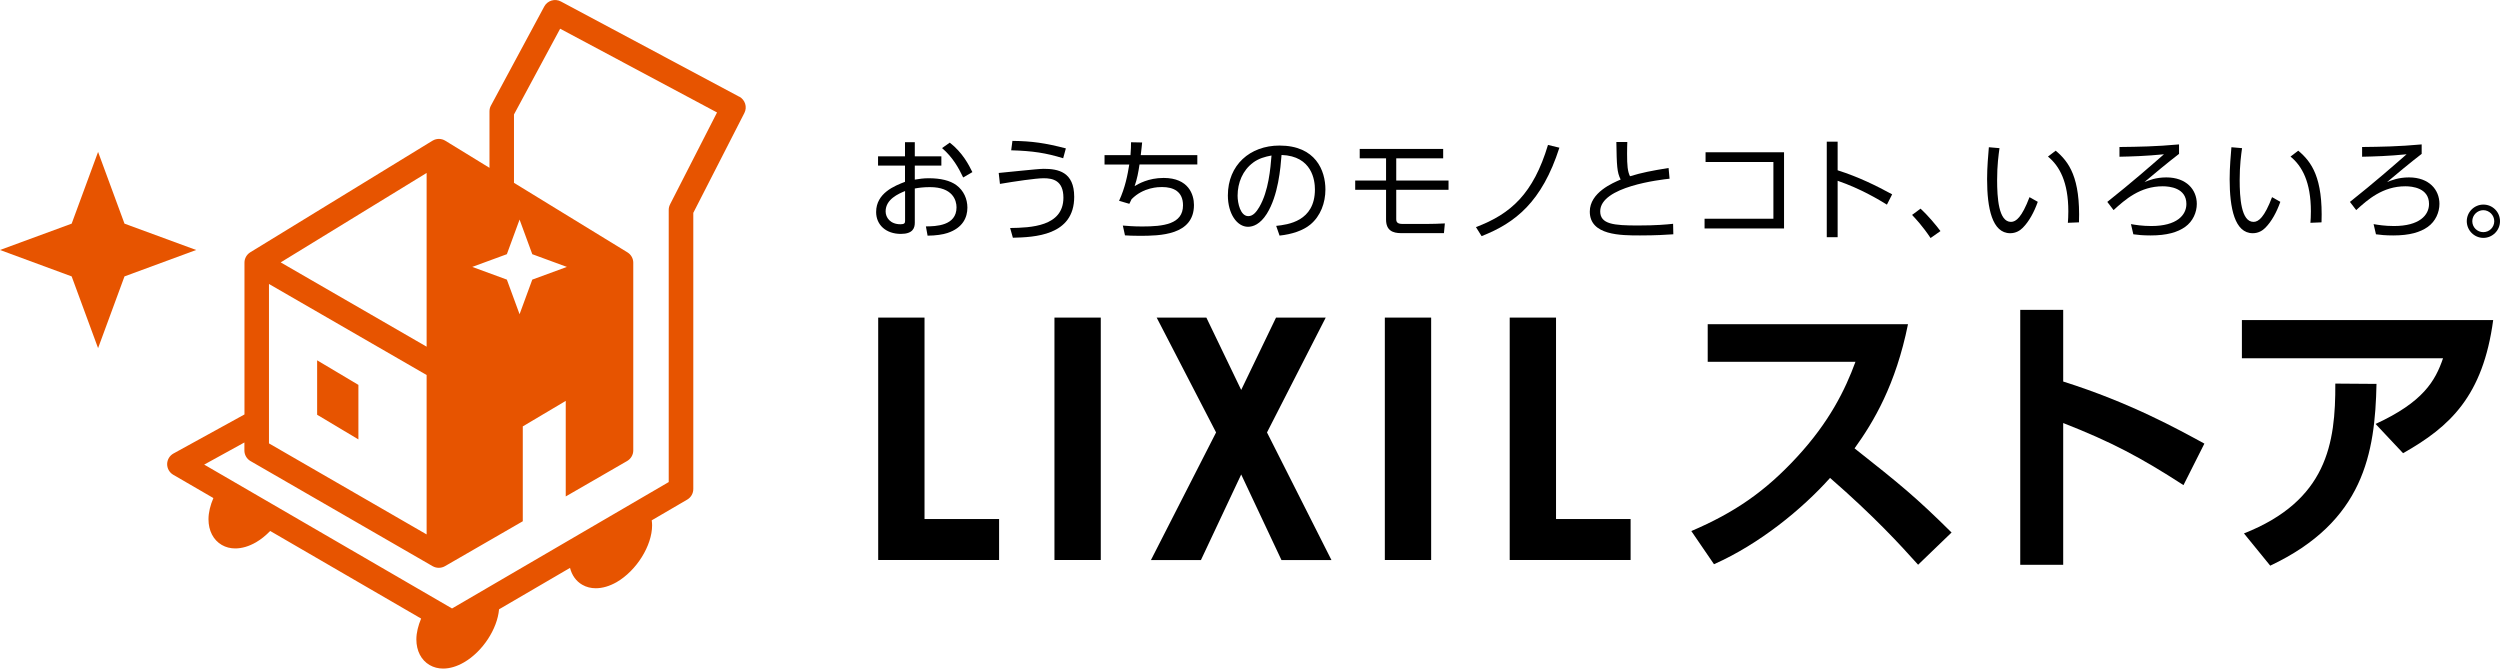 <?xml version="1.0" encoding="UTF-8"?><svg id="b" xmlns="http://www.w3.org/2000/svg" viewBox="0 0 326.52 87.33"><defs><style>.d{fill:#e75400;}</style></defs><g id="c"><g><g><g><path d="M114.7,73.14v-31.66h6.05v26.31h9.74v5.35h-15.79Z"/><path d="M137.72,73.14v-31.66h6.05v31.66h-6.05Z"/><path d="M162.1,50.95l4.56-9.47h6.49l-7.67,15,8.42,16.67h-6.53l-5.26-11.18-5.26,11.18h-6.53l8.51-16.67-7.76-15h6.49l4.56,9.47Z"/><path d="M180.87,73.14v-31.66h6.05v31.66h-6.05Z"/><path d="M197.18,73.14v-31.66h6.05v26.31h9.74v5.35h-15.79Z"/><path d="M249.2,42.34c-1.6,7.91-4.48,12.75-6.98,16.22,5.93,4.68,8.03,6.39,12.67,10.99l-4.37,4.21c-2.38-2.65-5.69-6.28-11.5-11.34-3.66,4.09-9.24,8.65-15.16,11.27l-2.96-4.33c5.65-2.42,9.63-5.15,13.8-9.67,4.21-4.56,6.28-8.73,7.64-12.44h-19.3v-4.91h26.16Z"/><path d="M285.18,63.36c-5.61-3.63-9.43-5.65-15.71-8.11v18.52h-5.61V40.47h5.61v9.36c8.77,2.77,15.01,6.24,18.44,8.11l-2.73,5.42Z"/><path d="M325.63,41.8c-1.33,9.9-5.61,13.92-11.77,17.39l-3.59-3.82c6.2-2.85,7.8-5.61,8.81-8.58h-26.27v-4.99h32.82Zm-32.55,27.87c10.84-4.29,11.97-11.73,11.93-19.57l5.38,.04c-.19,9.04-1.64,17.97-13.88,23.74l-3.43-4.21Z"/></g><g><path d="M119.48,23.46c.6-.1,1.14-.18,1.82-.18,1.53,0,2.79,.29,3.62,.91,.95,.7,1.43,1.8,1.43,2.93,0,1.26-.58,2.64-2.6,3.31-.6,.2-1.5,.34-2.6,.35l-.22-1.21c1.3-.01,4-.07,4-2.49,0-.92-.5-2.64-3.47-2.64-.86,0-1.5,.09-1.98,.18v4.47c0,.69-.25,1.46-1.82,1.46-1.94,0-3.23-1.17-3.23-2.86,0-2.48,2.44-3.43,3.77-3.94v-2.12h-3.52v-1.21h3.52v-1.85h1.28v1.85h3.47v1.21h-3.47v1.84Zm-1.27,1.49c-.86,.36-2.54,1.07-2.54,2.66,0,.8,.6,1.68,1.94,1.68,.5,0,.6-.15,.6-.42v-3.91Zm5.84-6.32c1.68,1.31,2.5,2.93,2.95,3.85l-1.2,.7c-.61-1.27-1.34-2.61-2.76-3.84l1.01-.71Z"/><path d="M131.93,29.78c2.67-.04,6.96-.18,6.96-3.96,0-2.26-1.4-2.54-2.58-2.54-1.01,0-3.77,.41-5.71,.74l-.16-1.43c.93-.07,5.05-.54,5.88-.54,1.87,0,3.98,.39,3.98,3.66,0,5.11-5.28,5.27-8.01,5.34l-.36-1.28Zm6.93-9.11c-2.23-.69-3.97-.96-6.79-1.04l.16-1.23c2.55,.03,4.29,.28,6.98,.98l-.35,1.28Z"/><path d="M156.38,20.25v1.23h-7.55c-.15,1.02-.31,1.87-.64,2.83,.47-.28,1.78-1.07,3.79-1.07,3.27,0,3.96,2.19,3.96,3.53,0,3.97-4.47,4.03-7.11,4.03-.93,0-1.42-.03-1.9-.06l-.28-1.28c.51,.04,1.34,.12,2.52,.12,2.77,0,5.34-.29,5.34-2.76,0-1.8-1.23-2.39-2.74-2.39-.42,0-2.42,0-3.98,1.59-.06,.12-.25,.51-.29,.6l-1.34-.39c.8-1.74,1.11-3.37,1.33-4.74h-3.23v-1.23h3.39c.06-.82,.07-1.11,.07-1.68l1.45,.03c-.06,.56-.07,.8-.18,1.65h7.39Z"/><path d="M166.69,29.5c1.5-.16,5.05-.58,5.05-4.76,0-1.15-.35-4.36-4.36-4.5-.13,1.69-.42,5.28-1.93,7.69-.86,1.36-1.79,1.69-2.45,1.69-1.43,0-2.63-1.69-2.63-4.1,0-3.97,2.89-6.51,6.74-6.51,4.73,0,6,3.27,6,5.74,0,1.74-.63,3.46-1.96,4.57-.95,.79-2.41,1.28-4.03,1.45l-.44-1.27Zm-3.02-8.26c-1.36,.99-2.03,2.63-2.03,4.32,0,.99,.37,2.67,1.4,2.67,.61,0,1.05-.54,1.43-1.18,1.23-2.1,1.46-5.06,1.6-6.74-.86,.16-1.66,.38-2.41,.93Z"/><path d="M182.36,20.68v2.9h6.83v1.21h-6.83v3.82c0,.39,.13,.64,.85,.64h3.08c.77,0,1.65-.03,2.42-.07l-.12,1.27h-5.6c-1.08,0-1.96-.34-1.96-1.78v-3.88h-4.03v-1.21h4.03v-2.9h-3.44v-1.23h10.9v1.23h-6.13Z"/><path d="M192.77,29.66c4.58-1.72,7.5-4.38,9.41-10.73l1.49,.36c-2.28,7.09-5.75,9.82-10.16,11.55l-.74-1.18Z"/><path d="M218.06,23.34c-1.18,.13-9.06,1.02-9.06,4.26,0,1.69,1.78,1.85,4.92,1.85,2.41,0,3.77-.13,4.6-.22l.03,1.37c-.95,.06-2.23,.15-4.34,.15-2.52,0-6.57,0-6.57-3.11,0-2.5,3.01-3.75,4.03-4.19-.48-.95-.51-1.8-.56-4.9h1.43c-.01,.39-.03,.8-.03,1.52,0,1.55,.07,2.32,.38,2.95,1.58-.48,2.77-.71,5.04-1.08l.13,1.4Z"/><path d="M233.01,19.89v9.95h-10.38v-1.27h8.99v-7.41h-8.86v-1.27h10.25Z"/><path d="M246.45,26.73c-.99-.61-3.39-2.07-6.44-3.12v7.37h-1.42v-12.48h1.42v3.74c2.76,.88,5.02,2,7.12,3.14l-.69,1.36Z"/><path d="M252.15,31.09c-1.04-1.56-1.94-2.51-2.42-3.02l1.11-.82c.95,.88,1.98,2.1,2.6,2.93l-1.28,.9Z"/><path d="M261.15,19.35c-.12,.88-.31,2.2-.31,4.17,0,2.26,.18,5.46,1.81,5.46,.66,0,1.42-.6,2.42-3.23l1.08,.61c-.48,1.36-1.15,2.58-1.97,3.4-.35,.35-.89,.7-1.63,.7-2.36,0-3.02-3.27-3.02-7.06,0-1.59,.15-3.18,.23-4.17l1.39,.12Zm8.93,9.74c.03-.38,.06-.82,.06-1.49,0-3.81-1.14-5.91-2.66-7.15l1.01-.77c1.74,1.46,3.24,3.52,3.04,9.36l-1.45,.06Z"/><path d="M284.61,20.09c-1.3,.99-3.68,2.96-4.53,3.69,.58-.23,1.49-.61,2.86-.61,2.63,0,3.98,1.61,3.98,3.46,0,1.09-.5,2.28-1.53,3.01-.98,.69-2.36,1.11-4.5,1.11-1.02,0-1.69-.07-2.26-.15l-.31-1.33c.58,.1,1.46,.25,2.66,.25,3.33,0,4.58-1.42,4.58-2.88,0-2.1-2.2-2.31-3.09-2.31-2.96,0-4.92,1.74-6.42,3.11l-.82-1.07c3.2-2.54,5.66-4.7,7.4-6.22-2.31,.23-4.25,.29-5.81,.32v-1.27c2.51-.03,4.73-.06,7.78-.34v1.21Z"/><path d="M292.83,19.35c-.12,.88-.31,2.2-.31,4.17,0,2.26,.18,5.46,1.81,5.46,.66,0,1.42-.6,2.42-3.23l1.08,.61c-.48,1.36-1.15,2.58-1.97,3.4-.35,.35-.89,.7-1.63,.7-2.36,0-3.02-3.27-3.02-7.06,0-1.59,.15-3.18,.23-4.17l1.39,.12Zm8.93,9.74c.03-.38,.06-.82,.06-1.49,0-3.81-1.14-5.91-2.66-7.15l1.01-.77c1.74,1.46,3.24,3.52,3.04,9.36l-1.45,.06Z"/><path d="M316.3,20.09c-1.3,.99-3.68,2.96-4.53,3.69,.58-.23,1.49-.61,2.86-.61,2.63,0,3.98,1.61,3.98,3.46,0,1.09-.5,2.28-1.53,3.01-.98,.69-2.36,1.11-4.5,1.11-1.02,0-1.69-.07-2.26-.15l-.31-1.33c.58,.1,1.46,.25,2.66,.25,3.33,0,4.58-1.42,4.58-2.88,0-2.1-2.2-2.31-3.09-2.31-2.96,0-4.92,1.74-6.42,3.11l-.82-1.07c3.2-2.54,5.66-4.7,7.4-6.22-2.31,.23-4.25,.29-5.81,.32v-1.27c2.51-.03,4.73-.06,7.78-.34v1.21Z"/><path d="M326.52,28.89c0,1.2-.98,2.18-2.17,2.18s-2.17-.98-2.17-2.18,.98-2.17,2.17-2.17,2.17,.95,2.17,2.17Zm-3.62,0c0,.79,.64,1.43,1.44,1.43s1.43-.64,1.43-1.43-.66-1.44-1.43-1.44-1.44,.64-1.44,1.44Z"/></g></g><g><polygon class="d" points="16.26 29.21 12.81 19.84 9.36 29.21 0 32.65 9.36 36.1 12.81 45.47 16.26 36.1 25.62 32.65 16.26 29.21"/><path class="d" d="M96.53,12.62L73.25,.19c-.77-.41-1.74-.12-2.16,.65l-6.97,12.95c-.13,.23-.19,.49-.19,.76v7.37l-5.77-3.54c-.49-.3-1.11-.32-1.62-.03-.01,0-.02,.02-.04,.03,0,0-.01,0-.02,0l-23.79,14.57c-.47,.29-.76,.8-.76,1.35,0,0,0,0,0,.01v19.82l-9.27,5.1c-.51,.28-.82,.81-.83,1.38,0,.58,.3,1.11,.8,1.4l5.24,3.04c-.4,.93-.64,1.88-.64,2.77,0,1.49,.63,2.71,1.73,3.35,.53,.31,1.13,.46,1.77,.46,.86,0,1.79-.27,2.72-.81,.66-.38,1.27-.89,1.84-1.47l19.71,11.44c-.38,.92-.62,1.85-.62,2.72,0,1.49,.63,2.71,1.73,3.35,.53,.31,1.13,.46,1.77,.46,.86,0,1.79-.27,2.72-.81,2.44-1.41,4.36-4.37,4.58-6.93l9.27-5.41c.24,.96,.79,1.74,1.59,2.2,.53,.31,1.13,.46,1.78,.46,.86,0,1.79-.27,2.72-.8,2.59-1.5,4.63-4.76,4.63-7.42,0-.22-.02-.44-.05-.65l4.64-2.71c.49-.29,.79-.81,.79-1.38V27.8l6.67-13.04c.4-.78,.1-1.73-.67-2.14Zm-30.33,20.58l1.66-4.52,1.66,4.52,4.52,1.66-4.52,1.66-1.66,4.52-1.66-4.52-4.52-1.66,4.52-1.66Zm-10.48-10.6v22.68l-19.06-11.01,19.06-11.68Zm-20.59,14.49l20.59,11.89v20.82l-20.59-11.89v-20.82Zm52.39-10.4c-.12,.22-.18,.47-.18,.73V62.96l-28.3,16.51L26.67,60.68l5.25-2.89v1.05c0,.57,.31,1.1,.8,1.38l23.79,13.73c.25,.14,.52,.21,.8,.21s.55-.07,.8-.21l10.17-5.87v-12.39l5.61-3.33v12.48l8.02-4.63c.49-.29,.8-.81,.8-1.38v-24.51s0,0,0-.01c0-.55-.29-1.06-.76-1.35l-14.82-9.08V14.95l6.03-11.2,20.49,10.94-6.13,11.99Z"/><polygon class="d" points="41.42 54.17 46.81 57.39 46.81 50.27 41.42 47.06 41.42 54.17"/></g></g></g></svg>